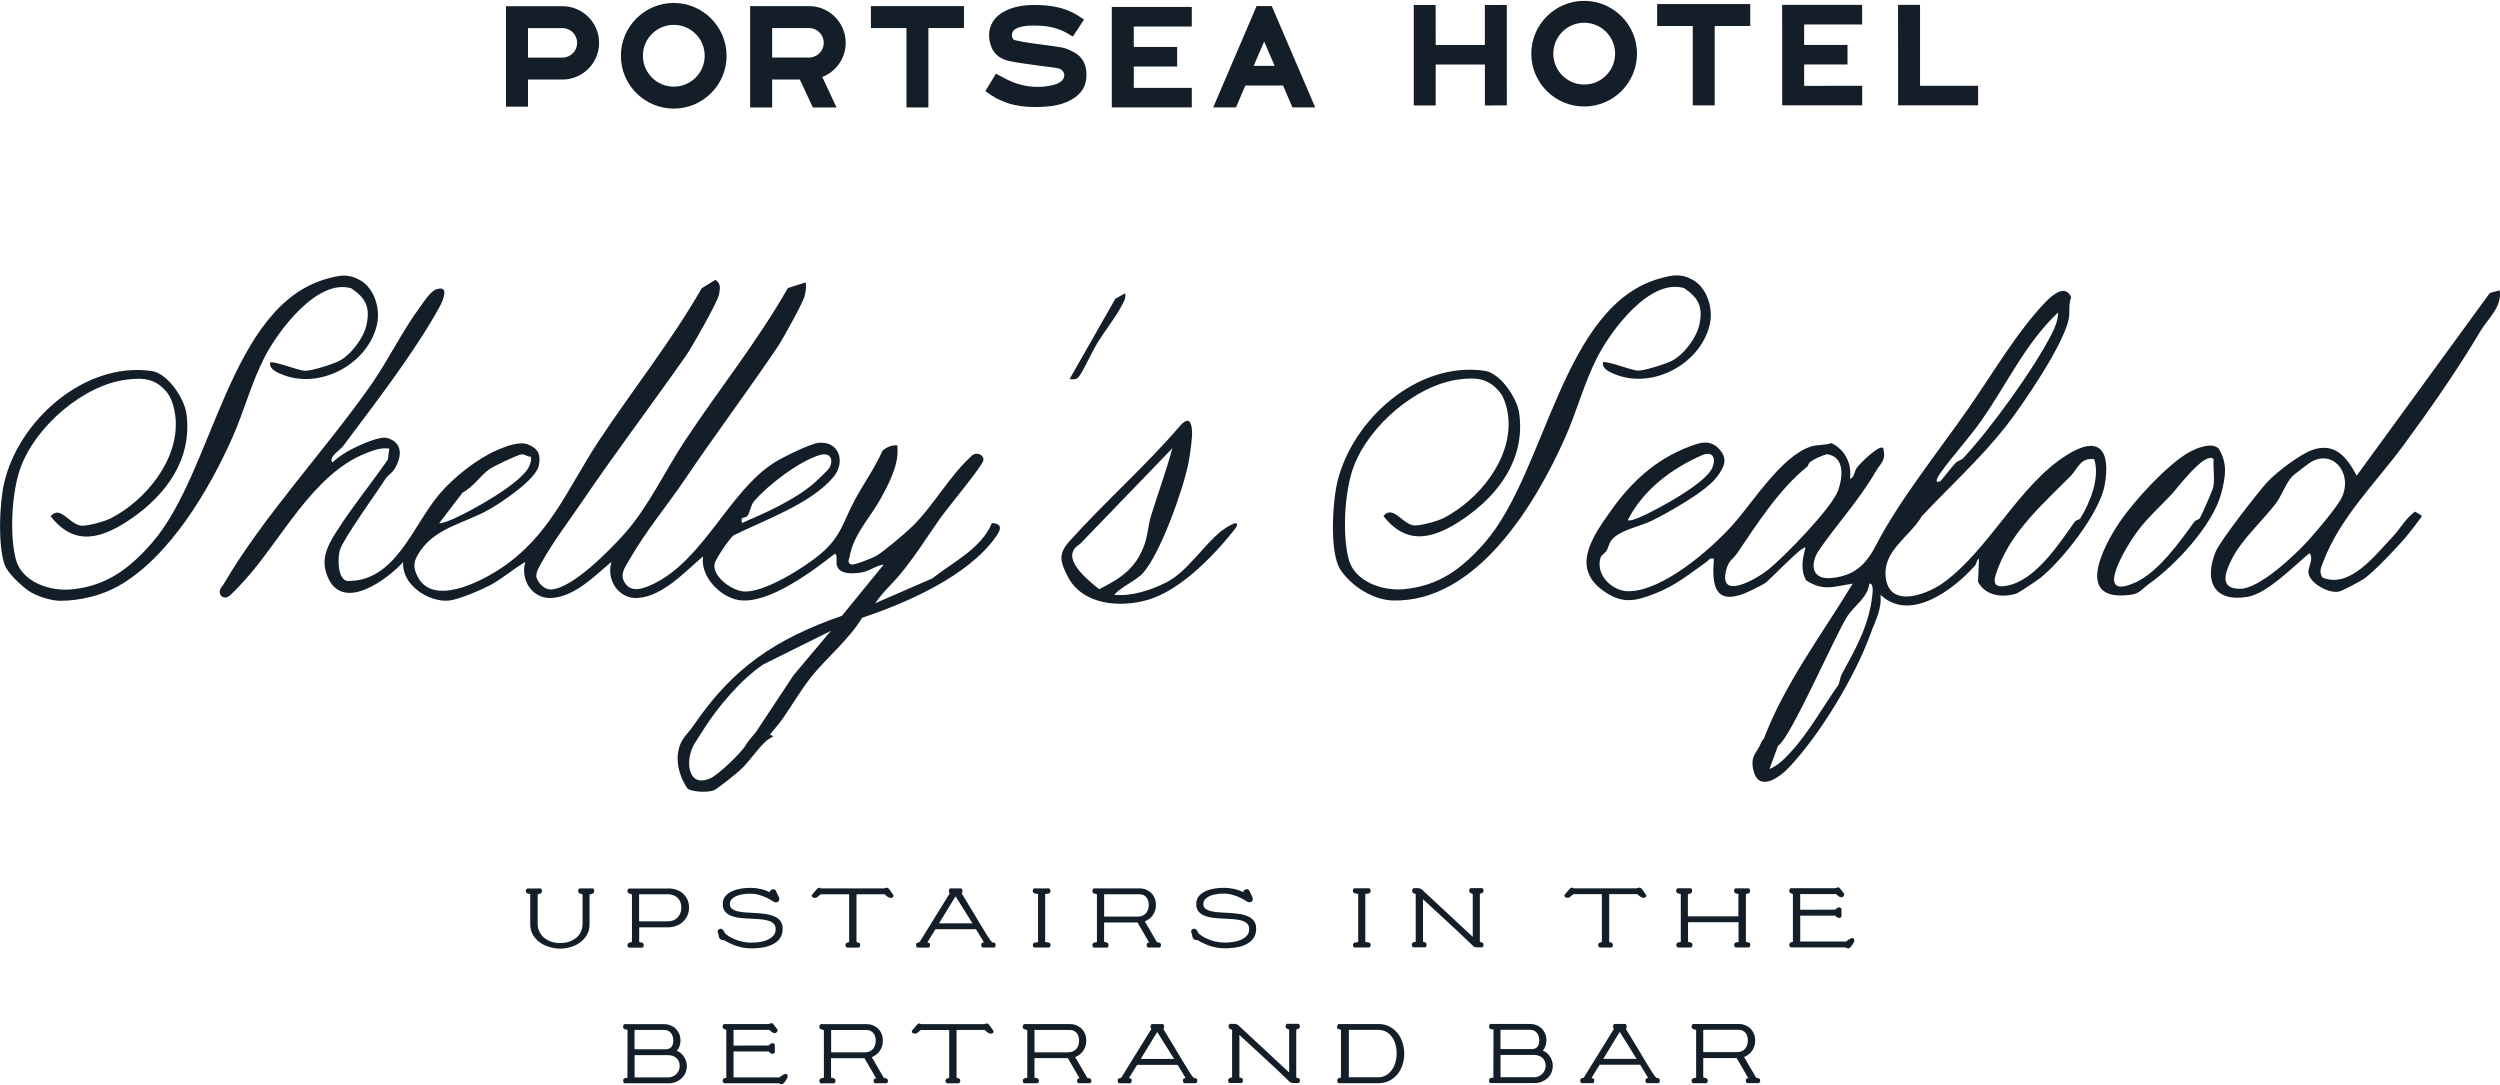 <?xml version="1.0" encoding="UTF-8"?> <svg xmlns="http://www.w3.org/2000/svg" id="Layer_1" version="1.1" viewBox="0 0 500 217"><defs><style> .st0 { fill: #131e29; } </style></defs><g><polygon class="st0" points="222.66 1.39 222.36 1.39 222.36 21.48 222.67 21.48 226.76 21.48 238.36 21.48 238.36 17.57 226.76 17.57 226.76 13.3 235.43 13.3 235.43 9.39 226.76 9.39 226.75 5.3 238.36 5.3 238.36 1.39 226.75 1.39 222.66 1.39 222.66 1.39"></polygon><path class="st0" d="M164.46,15.4l2.84,6.09h-4.73s-2.61-5.59-2.61-5.59h-5.53s0,5.59,0,5.59h-4.4s0-8.04,0-8.04v-3.91s0-4.41,0-4.41V1.22s11.77,0,11.77,0c4.05,0,7.34,3.29,7.34,7.34,0,3.11-1.94,5.77-4.68,6.84M164.75,8.56c0-1.63-1.32-2.95-2.95-2.95h-7.37s0,3.93,0,3.93v1.97s7.37,0,7.37,0c1.63,0,2.95-1.32,2.95-2.95"></path><path class="st0" d="M119.82,8.57c0,4.05-3.29,7.34-7.34,7.34h-6.88s0,5.42,0,5.42h-4.4s0-20.09,0-20.09h11.28c4.05,0,7.34,3.29,7.34,7.33M115.43,8.57c0-1.63-1.32-2.95-2.95-2.95h-6.88s0,3.93,0,3.93v1.97s6.88,0,6.88,0c1.63,0,2.95-1.32,2.95-2.95"></path><path class="st0" d="M145.32,11.15c0,5.83-4.74,10.57-10.57,10.57-5.83,0-10.57-4.74-10.57-10.56,0-5.83,4.74-10.57,10.56-10.57,5.83,0,10.57,4.74,10.57,10.56M140.94,11.15c0-3.41-2.77-6.18-6.18-6.18s-6.18,2.77-6.18,6.18c0,3.41,2.77,6.18,6.18,6.18s6.18-2.77,6.18-6.18"></path><polygon class="st0" points="174.18 1.22 174.18 5.61 181.29 5.61 181.29 21.49 185.68 21.49 185.68 5.61 192.79 5.61 192.79 1.22 174.18 1.22 174.18 1.22"></polygon><path class="st0" d="M254.92,13.18h-4.19s2.1-4.88,2.1-4.88l2.1,4.88h0ZM254.35,1.21h-3.03s-8.68,20.27-8.68,20.27h4.56s1.86-4.37,1.86-4.37h7.56s1.86,4.37,1.86,4.37h4.56s-8.69-20.27-8.69-20.27h0Z"></path><path class="st0" d="M214.7,10.4c-.73-.39-1.52-.76-2.32-.9-1.33-.23-2.69-.41-4-.58-.8-.1-1.59-.21-2.39-.32-1.07-.16-2.03-.34-2.93-.55-.55-.13-.67-.61-.67-.99,0-.8.43-1.28,1.45-1.59,1.42-.43,2.89-.39,4.41-.31,2.17.12,4.12.75,5.8,1.86.08.05.17.1.27.15l.26.14,2.23-3.42-.21-.12s-.08-.04-.12-.07c-.12-.08-.25-.16-.37-.24-.23-.15-.46-.31-.69-.45-2.35-1.43-5.07-2.05-8.8-2.01-2.45.03-4.36.48-6.01,1.43-2.55,1.47-3.42,4.08-2.33,6.97.55,1.46,1.81,2.44,3.64,2.82,1.57.33,3.19.54,4.75.75.65.09,1.3.17,1.95.27.34.05.69.09,1.04.13.69.08,1.41.16,2.08.33.55.13.95.52,1.08,1.03.13.53-.06,1.08-.51,1.47-.36.32-.87.58-1.38.72-2.77.75-5.58.59-8.34-.48-.76-.3-1.48-.68-2.24-1.09-.35-.19-.69-.37-1.05-.55l-.11-.06-2.12,3.48.1.07c1.41,1.06,2.81,1.81,4.31,2.31,1.65.55,3.45.81,5.56.81.69,0,1.42-.03,2.18-.09,2.09-.16,3.7-.6,5.08-1.39,1.89-1.08,2.86-2.54,2.98-4.45.15-2.43-.69-4.09-2.57-5.09h0Z"></path><g><polygon class="st0" points="356.74 .98 356.43 .98 356.44 21.07 356.74 21.07 360.83 21.07 372.44 21.07 372.44 17.16 360.83 17.17 360.83 12.89 369.5 12.89 369.5 8.98 360.83 8.99 360.83 4.89 372.43 4.89 372.43 .98 360.83 .98 356.74 .98 356.74 .98"></polygon><path class="st0" d="M327.4,10.73c0,5.83-4.74,10.57-10.57,10.57s-10.57-4.74-10.57-10.56S311.01.17,316.83.17s10.57,4.74,10.57,10.56M323.02,10.73c0-3.41-2.77-6.18-6.18-6.18-3.41,0-6.18,2.77-6.18,6.18,0,3.41,2.77,6.18,6.18,6.18s6.18-2.77,6.18-6.18"></path><polygon class="st0" points="331.43 .81 331.43 5.2 338.55 5.2 338.55 21.08 342.94 21.08 342.94 5.2 350.05 5.2 350.05 .81 331.43 .81 331.43 .81"></polygon><polygon class="st0" points="296.97 1 296.97 9 287.14 9 287.13 1 282.75 1 282.75 9 282.75 12.91 282.75 21.09 287.14 21.09 287.14 12.91 296.98 12.9 296.98 21.09 301.37 21.08 301.36 12.9 301.36 9 301.36 .99 296.97 1 296.97 1"></polygon><polygon class="st0" points="384.01 17.16 384.01 .98 379.61 .98 379.62 17.16 379.62 17.91 379.62 21.07 395.62 21.07 395.62 17.16 384.01 17.16 384.01 17.16"></polygon></g></g><g><path class="st0" d="M137.12,71.24c-6.65,9.51-14.02,19.24-20.62,28.97-2.5,3.68-5.9,8.2-7.99,11.96-.51.92-1.34,2.15-1.24,3.21.37,1.28,1.61,2.61,3.04,2.51,4.3-.32,11.58-7.81,14.51-11.06,4.76-5.29,8.21-12.71,12.23-18.78,6.74-10.19,14.46-19.79,20.53-30.45l3.58-1.13c.09.97,0,1.85-.25,2.79-.36,1.36-4.42,8.7-5.39,10.12-5.96,8.83-12.47,17.51-18.48,26.41-3.53,5.23-7.88,10.42-11.1,16.05-.75,1.31-1.97,2.82-1.16,4.39,1.26,2.44,3.65,1.6,5.68.66,10.25-4.78,15.27-18.56,24.4-24.38,1.57-1,7.21-3.79,8.85-3.95,4.15-.4,5.44,3.85,3.02,6.79-4.42,5.36-13.8,8.64-20.02,11.72-.82.63-3.63,4.78-3.79,5.67-.49,2.57,3.47,5.4,5.85,5.55,4.14.27,12.28-4.89,15.46-7.61,4.11-3.51,4.41-6.46,6.84-10.89,1.75-3.21,3.9-6.21,5.39-9.57.5-.57,1.45-1.03,2.2-1.13,1.06-.15.8.04.84.83.18,3.18-1.85,7.08-3.41,9.89-2.08,3.75-5.4,7.09-6.18,11.58-.09.53-.59,1.26.44,1.51.57.14,4.24-1.33,4.92-1.73,1.5-.89,5.65-4.41,7.03-5.73,4.32-4.14,7.6-10.33,12.19-14.41.89-.69,2.36-.07,2.18,1.06-.17,1.08-7.23,9.6-8.53,11.43-2.7,3.81-5.02,7.6-8.08,11.31-1.56,1.89-3.63,3.7-5,5.81l11.4-4.96c4.21-3.33,9.78-5.94,11.93-11.08,2.18.16,1.81,1.32.8,2.74-5.61,7.91-17.79,13.22-26.77,16.21-2.63,4.38-7.04,7.92-10.12,11.77-1.99,2.48-4,5.9-5.86,8.55-.71,1.01-1.7,2.07-2.47,3.07l.72.28-1.29.82c-2.09,1.85-3.43,4.25-5.52,6.11-.86.77-4.2,3.45-5.01,3.86-1.08.55-4.63.44-5.44-.39-1.88-2.85-2.81-6.99-.68-10.03.47-.68,1.25-1.46,1.99-2.54,7.87-11.56,16.39-17.26,29.66-21.91l8.34-10.22c-1.51.15-2.75,1.27-4.29,1.54-1.6.28-4.52.55-5.07-1.35-.23-.79.21-1.96-.37-2.4-4.47,3.51-13.45,10.28-19.32,9.29-3.73-.63-7.68-4.76-7.07-8.73-3.6,3.03-8.04,7.98-13.04,8.32-3.87.26-6.37-3.63-5.29-7.21-3.41,2.82-7.25,6.9-11.93,7.21-3.87.26-6.37-3.63-5.29-7.21-2.49,1.44-4.61,3.4-7.19,4.73-1.89.97-6.14,2.81-8.12,3-4.08.39-9.51-3.23-9.12-7.72-3.03,3.38-11.68,9.86-14.87,3.48-1.88-3.77-.35-6.63,1.64-9.74,3.12-4.88,6.87-9.45,10.16-14.22l.29-2.2c-1.77-.23-3.23.37-4.82,1-10.58,4.22-16.86,17.46-24.31,25.57-.68.74-2.37,2.6-3.06,3.04-.73.46-1.53,0-1.67-.56-.24-.94.41-1.36.77-1.99,7.85-13.47,20.39-26.86,29.45-39.82,3.46-4.94,6.25-10.79,9.85-15.64.8-1.08,2.02-3.06,3.2-3.45,2.84-.94,1.19,2.56.49,3.81-5.19,9.27-12.71,18.94-19.08,27.47-.76,1.02-3.04,2.27-2.2,3.34,1.16-1.07,2.55-1.99,3.96-2.7,1.56-.79,5.53-2.63,7.04-2.18,3.15.94,2.91,3.75,1.43,6.19-.5.82-1.39,1.31-1.85,2.03-1.79,2.8-8.43,11.99-9.08,14.19-.45,1.54-.51,5.61,1.37,6.17,9.73.3,13.18-11.05,18.51-17.34,2.9-3.42,7.56-7.1,11.65-8.86,1.72-.74,4.38-1.77,6.1-1.09,2.09.83,2.62,2.14,2.13,4.31-.62,2.7-7.22,7.14-9.71,8.58-5.29,3.06-11.39,3.7-14.54,9.31-.87,1.55-.76,2.64.04,4.23,2.97,5.86,12.18,1.22,16.18-1.35,10.28-6.62,13.7-16.19,20.11-25.88,6.74-10.19,14.43-19.81,20.53-30.45l2.75-1.68c1.14.79.92,1.73.71,2.92-.25,1.49-5.53,10.72-6.71,12.41ZM106.18,91.33c-.66.07-1.2-.52-1.85-.46-.78.08-5.61,2.36-6.45,2.97-1.77,1.26-3.21,3.56-5.34,4.66l-4.68,6.11c.27.22,2.32-.62,2.78-.82,3.58-1.58,13.51-7.05,15.12-10.39.33-.68.56-1.29.42-2.06ZM148.4,104.6c4.69-2.02,10.24-4.48,14.16-7.75.61-.51,3.11-2.85,3.34-3.31.89-1.75.09-3.15-1.97-2.53-4.15,1.25-10.33,5.98-13.16,9.3-.59.69-.76,2.07-1.24,2.82-.41.64-1.55-.07-1.13,1.46ZM166.17,126.17l-13.52,6.72c-4.46,2.99-9.06,8.46-11.94,13-.49.78-1.52,2.38-1.76,2.76-1.95,3.03-1.64,9.18,3.2,6.97,1.57-.72,6.29-5.21,7.1-6.76.26-.5,1.96-2.48,1.96-2.48l7.5-11.34,7.47-8.88Z"></path><path class="st0" d="M400.91,85.58c-4.79,6.1-11.07,11.83-16.49,17.59-2.54,4.34-8.19,7.07-7.21,12.72,1.01,5.83,8.42,2.92,11.64.53,9.16-6.79,14.9-19.34,24.48-25.4,6.42-4.06,8.85-1.11,7.62,5.93-.97,5.61-8.43,15.06-12.92,18.67-.54.43-4.3,2.94-4.7,3.07-2.84.93-6.27.47-7.72-2.33l.19-4.62c-.48.17-.41.93-.82,1.4-4.27,4.79-13,11.43-18.89,5.8.32,2.94-1.06,5.26-1.95,7.74-3.06,8.51-10.1,20.23-16.37,26.84-1.98,2.09-6.1,4.97-7.11.45-.65-2.92.81-3.41,1.56-5.43.15-.4.55-.82.55-.82,4.28-11.16,11.61-20.82,17.77-30.99-3.7.55-5.89,1.61-9.32-.67-1.18-2.12-.71-4.33-.12-6.52-.51-.61-7.29,6.62-8.12,7.12-.74.45-3.26,1.7-4.08,2.02-6.1,2.37-6.51-1.83-6.13-6.93-.88-.24-.92.23-1.38.56-3.47,2.45-6.17,4.74-10.28,6.36s-6.67,2.2-10.53-.57c-6.42-4.63-1.99-10.87,1.41-15.7,4.09-5.82,8.99-10.46,15.79-13.05,2.25-.86,4.24-1.54,6.12.53,1.78,1.96.88,3.67-.56,5.56-2.22,2.91-9.5,6.96-12.94,8.69-2.31,1.16-6.68,1.9-8.19,4.02-.44.62-.51,1.32-.85,1.92-.31.55-1.07.88-1.26,1.5-1.04,3.37,2.33,6.71,5.63,6.68,6.9-.08,16.49-8.41,20.93-13.41,3.98-4.47,9.66-13.63,15.51-15.53,1.25-.41,2.8-.22,4.12-.69,2.69,1.3,4.12,4.08,3.7,7.08.89-.06.82-1.42,1.4-2.19.54-.72,4.48-4.72,5.26-3.89.62,2.56-.49,2.94-1.36,4.45-3.45,5.96-7.67,10.46-11.41,15.84-1.96,2.81-1.65,6.12,2.47,5.69,4.59-.48,6.88-2.71,8.9-6.64,4.43-8.63,12.44-18.71,18.32-27.11,4.74-6.77,9.88-15.61,15.61-21.52,1.42-1.47,3.9-3.48,5.06-.89-.6,1.4-.21,2.91-.49,4.34-1.04,5.23-9.28,17.3-12.82,21.81ZM392.6,91.67c5.42-5.76,14.34-18.08,17.85-25.1.61-1.22,1.18-2.69,1.18-4.08-6.52,6.1-10.23,14.32-15.3,21.54-2.55,3.63-5.68,6.99-8.26,10.58-.52.73-1.36,2.24-.03,1.63.22-.1,2.36-2.92,3.05-3.62.47-.47,1.2-.62,1.52-.96ZM325.56,104.01c.75.62,6.45-2.57,7.6-3.21,2.47-1.38,8.32-4.84,9.33-7.31.74-1.82.09-3.29-1.96-2.51-6.21,2.72-11.84,6.93-14.97,13.03ZM361.48,93.3c-5.62,4.52-9.99,11.36-14.02,17.31-.9,1.33-1.68,1.36-2.21,3.36-1.65,6.28,6.05,1.84,8.35,0,3.21-2.57,12.78-12.38,14.03-15.9.96-2.68,1.35-6.78-2.27-7.23-1.16.35-2.33.85-3.32,1.55-.38.27-.38.76-.56.91ZM418.84,91.83c-2.79-.37-3.3,1.94-4.68,3.34-5.33,5.38-11.66,10.91-14.46,18.24-.78,2.04-1.77,4.33,1.54,3.76,5.85-1,10.59-8.44,13.71-12.82.3-.42.89-.32,1.14-.72,1.98-3.2,3.94-8.17,2.75-11.8ZM367.61,137.07c.34-.48.37-1.53.78-2.29,2.78-5.14,5.36-9.58,6.05-15.55.06-.54.38-2.62-.56-2.5-.35,2.78-3.01,4.42-4.36,6.44-2.32,3.48-11.48,24.64-13.91,25.97l-1.71,4.66c1.78-.71,3.17-2.2,4.44-3.6,3.57-3.93,6.38-9.06,9.28-13.14Z"></path><path class="st0" d="M53.98,72.52c.55-.47,5.62,1.57,6.99,1.64,1.27.06,5.58-1.32,6.85-1.97,2.39-1.23,4.93-4.6,5.49-7.25.75-3.51-.17-5.33-3.04-7.27-6.77-2.03-14.57,8.43-17.27,13.6-2.68,5.15-4.18,10.97-6.5,16.2-4.65,10.49-12.66,24.04-22.88,29.77-3.42,1.91-7.66,2.9-11.56,2.92-1.83,0-4.87-.95-6.36-2.01-1.48-1.05-4.19-3.54-4.77-5.2-1.37-3.88-1.04-12.15-.13-16.22,2.81-12.55,16.09-24.48,29.57-22.52,3.19.46,6.53,5.52,6.93,8.59,1.18,8.99-4.01,16.11-11.1,20.97-5.67,3.88-11.24,5.7-16.07-.52,1.87-2.25,3.65,1.43,5.95,1.86,1.19.22,4.93-.85,6.11-1.46,6.9-3.58,13.52-11.58,12.94-19.78-.12-1.7-.68-4.14-1.76-5.43-2.24-2.7-4.55-2.93-7.93-2.53-8.75,1.03-18.27,9.36-21.29,17.52-1.8,4.85-2.28,13.47-.98,18.44,1.19,4.54,6.8,6.42,11.1,6.01,7.04-.67,11.65-4.17,16.16-9.35,12.39-14.25,15.28-47.59,35.23-52.86,2.4-.63,3.96-.96,6.33.35,2.9,1.6,4.11,5.76,3.43,8.81-1.72,7.81-11.09,13.01-18.63,10.21-1.04-.39-2.96-1.08-2.77-2.49Z"></path><path class="st0" d="M320.55,72.48c.55-.47,5.62,1.57,6.99,1.64,1.27.06,5.58-1.32,6.85-1.97,2.39-1.23,4.93-4.6,5.49-7.25.75-3.51-.17-5.33-3.04-7.27-6.84-2.05-14.55,8.39-17.27,13.6-2.68,5.15-4.18,10.97-6.5,16.2-5.93,13.38-17.71,33.04-34.45,32.67-4.01-.09-8.34-2.87-10.52-6.14-2.25-3.39-1.59-13.68-.6-17.7,3.05-12.39,16-24.05,29.43-22.1,3.19.46,6.53,5.52,6.93,8.59,1.18,8.99-4.01,16.11-11.1,20.97-5.67,3.88-11.24,5.7-16.07-.52,1.87-2.25,3.65,1.43,5.95,1.86,1.19.22,4.93-.85,6.11-1.46,6.9-3.58,13.52-11.58,12.94-19.78-.12-1.7-.68-4.14-1.76-5.43-2.24-2.7-4.55-2.93-7.93-2.53-8.75,1.03-18.27,9.36-21.29,17.52-1.8,4.85-2.28,13.47-.98,18.44,1.19,4.54,6.8,6.42,11.1,6.01,7.04-.67,11.65-4.17,16.16-9.35,12.35-14.2,15.39-47.62,35.23-52.86,2.4-.63,3.96-.96,6.33.35,2.9,1.6,4.11,5.76,3.43,8.81-1.72,7.81-11.09,13.01-18.63,10.21-1.04-.39-2.96-1.08-2.77-2.49Z"></path><path class="st0" d="M499.93,58.06c.55,3.28-2.31,5.6-3.8,8.1-4.68,7.87-9.95,15.43-15.39,22.84-5.51,7.5-12.67,14.4-16.06,23.28-.46,1.19-.93,2.03-.19,3.23,5.5,2.3,10.55-4.5,14.08-8.2,1.44-1.51,2.59-3.68,4.43-4.99l1.38.83c0,.3-3.05,4.1-3.59,4.72-1.74,1.99-5.79,6.25-7.78,7.74-.79.59-4.3,2.44-5.12,2.68-1.9.54-5.83-1.5-6.19-3.63-.2-1.16,1.15-2.9.2-4.03-3.11,2.54-8.4,8.05-12.34,8.73-6.85,1.18-8.83-3.27-6.38-9.12.86-2.06,8.43-11.82,10.28-13.83,1.78-1.93,6.48-5.5,8.87-6.37,4.64-1.7,7.04,1.4,9.01,5.09l26.63-36.54,1.97-.53ZM458.44,95.29c-1.13,1.12-2.21,4.01-3.23,5.35-2.57,3.37-6.92,7.32-8.82,11.13-1.32,2.65-2.67,5.98,1.62,5.99,3.87.01,10.99-6.75,13.61-9.63,1.61-1.78,5.91-6.81,6.78-8.73,2.26-5-2.24-10.15-6.95-6.48-.69.54-2.61,1.96-3.01,2.36Z"></path><path class="st0" d="M222.82,118.97c3.51.33,7.39-.94,10.51-2.53,4.06-2.07,7.21-7.19,10.87-10.19.45-.37,4-2.83,3.05-.83-.13.27-2.06,2.58-2.48,3.06-3.84,4.4-9.48,9.8-15.15,11.47-5.64,1.66-13.21,1.04-16.1-4.7-1.48-2.95-1.94-4.45.41-7.05,7.11-7.9,15.02-14.84,21.98-22.92,1.42-1.65,2.29-1.57,2.49.77.13,1.49-.41,4.93-.71,6.53-1.01,5.24-5.58,18.04-9.04,21.97-1.42,1.61-4.43,2.76-5.82,4.44ZM215.97,108.82c-4.24,2.58,1.43,7.03,3.85,9.02,4.43-2.21,7.45-4.23,9.12-9.08.63-1.82.71-3.77,1.22-5.43,1.4-4.57,3.06-9.07,4.31-13.68l-18.5,19.18Z"></path><path class="st0" d="M443.73,89.73c1.85,2.95,1.36,5.7.54,8.87-1.69,6.46-9.23,14.48-14.49,18.19-1.2.84-1.79,1.89-3.43,2.13-11.51,1.71-5.97-9.27-2.39-14.55,2.82-4.16,9.5-11.46,13.82-13.9,1.48-.84,4.58-2.12,5.96-.74ZM442.73,91.82c-1.68-1.69-7.35,5.91-8.31,6.94-2.26,2.42-4.87,4.72-6.92,7.48-2.12,2.85-9.21,14.31-.31,10.2,4.49-2.07,8.82-8.12,11.66-12.08.28-.4.85-.35,1.12-.75.34-.5,2.54-5.54,2.66-6.1.38-1.77-.05-3.88.1-5.7Z"></path><path class="st0" d="M225.03,58.66c.19.99-.23,1.59-.65,2.4-1.16,2.28-3.37,5.05-4.81,7.38-1.23,2.01-2.27,4.49-3.5,6.47-.63,1.01-1,1.02-2.15.9l9.15-16.06,1.95-1.09Z"></path></g><g><path class="st0" d="M118.82,178.22c0,.09,0,.16-.02.23-.02.07-.06.12-.12.17-.06.05-.16.09-.28.14-.12.04-.28.09-.49.15v5.94c0,.8-.17,1.51-.52,2.11s-.8,1.11-1.36,1.52c-.56.41-1.19.72-1.9.93s-1.42.31-2.13.31-1.43-.11-2.13-.32c-.71-.21-1.35-.52-1.91-.93s-1.03-.91-1.38-1.52c-.35-.61-.53-1.31-.53-2.1v-.6c0-.33,0-.71,0-1.16v-3.85c0-.28,0-.42-.02-.43-.1-.02-.2-.04-.3-.06s-.2-.04-.28-.08c-.08-.04-.15-.09-.2-.17-.05-.08-.08-.18-.08-.31,0-.1.02-.19.07-.28.04-.09.11-.17.21-.22h2.67c.1.05.17.13.21.22.04.09.07.19.07.28,0,.13-.03.23-.08.31-.05.08-.12.14-.21.18-.09.04-.18.08-.28.11-.1.03-.2.06-.3.09v5.81c0,.64.12,1.2.37,1.69.24.49.57.9.99,1.23.41.33.89.58,1.43.75.54.17,1.11.25,1.71.25s1.17-.08,1.71-.25,1.02-.42,1.43-.74.74-.73.98-1.22c.24-.49.36-1.06.36-1.71v-5.8c-.1-.04-.2-.08-.3-.11s-.2-.06-.29-.1c-.09-.04-.17-.1-.22-.17-.05-.08-.08-.18-.08-.33,0-.11.02-.21.07-.3.04-.09.11-.16.21-.2h2.59c.13,0,.23.06.28.17.06.11.09.24.09.37Z"></path><path class="st0" d="M133.64,177.68c.56,0,1.1.09,1.61.26s.95.43,1.33.76c.37.33.67.73.9,1.21.22.47.33,1.01.33,1.6s-.11,1.12-.33,1.6c-.22.48-.52.9-.9,1.25-.38.35-.82.62-1.33.81-.5.19-1.04.29-1.6.29h-5.81v2.95c.1.03.2.05.31.06.11.01.21.04.3.07.09.04.17.1.22.17.05.08.08.18.08.33,0,.11-.02.21-.07.29-.05.09-.12.15-.22.2h-2.67c-.1-.04-.17-.11-.22-.19-.05-.09-.07-.18-.07-.29,0-.13.03-.23.09-.31.06-.08.13-.14.22-.18.09-.04.18-.08.28-.1s.2-.04.3-.05v-9.57c-.1-.02-.2-.04-.3-.06-.1-.02-.2-.05-.28-.09-.09-.04-.16-.1-.22-.17-.06-.07-.09-.18-.09-.32,0-.11.02-.21.07-.3.05-.09.12-.16.22-.2h7.86ZM136.27,181.51c0-.39-.06-.75-.19-1.08-.13-.33-.3-.6-.54-.84-.23-.23-.51-.42-.84-.54-.33-.13-.68-.2-1.07-.2h-5.81s0,5.41,0,5.41h5.81c.4,0,.76-.07,1.09-.21.33-.14.6-.34.83-.59.23-.25.4-.54.53-.87.12-.33.19-.69.19-1.08Z"></path><path class="st0" d="M156.53,185.72c0,.55-.09,1.04-.28,1.45-.18.41-.43.76-.75,1.05s-.68.53-1.09.72-.85.34-1.3.44c-.46.1-.92.18-1.4.22-.48.04-.93.07-1.37.07-.53,0-1.03-.04-1.51-.11-.47-.07-.93-.18-1.38-.32-.45-.14-.89-.31-1.32-.51s-.87-.43-1.32-.69c-.29,0-.51-.04-.64-.13s-.24-.2-.3-.33c-.07-.14-.11-.28-.13-.45-.02-.16-.06-.32-.11-.47-.08-.13-.11-.26-.11-.39,0-.14.07-.27.2-.37s.26-.16.39-.16c.12,0,.23.04.33.11s.18.16.26.26c.08.1.14.21.2.33.06.12.12.22.17.31.35.29.73.55,1.16.77.43.22.87.41,1.33.56.46.15.92.27,1.4.34.48.08.94.11,1.38.11s.91-.04,1.47-.11c.55-.07,1.07-.2,1.56-.4.49-.2.9-.47,1.25-.82.34-.35.51-.81.51-1.38,0-.5-.15-.88-.46-1.15-.3-.27-.7-.46-1.2-.59-.49-.13-1.06-.21-1.69-.25-.63-.04-1.28-.07-1.94-.11-.66-.03-1.31-.08-1.94-.15-.63-.07-1.19-.21-1.69-.41s-.89-.49-1.2-.85c-.3-.37-.46-.87-.46-1.5,0-.66.19-1.2.57-1.63.38-.42.85-.75,1.41-.99.56-.24,1.16-.4,1.79-.49.63-.09,1.21-.13,1.72-.13.68,0,1.35.07,2.01.21.66.14,1.29.36,1.91.65.01-.18.08-.33.22-.43.14-.1.3-.15.48-.15.13,0,.23.02.31.07.08.05.14.11.19.2.05.08.09.18.13.28s.08.22.14.33c.04.09.12.23.22.42.1.19.17.35.19.5.01.1,0,.2,0,.29s-.05.19-.11.27c-.05.08-.13.15-.24.2-.1.05-.24.07-.4.07-.11,0-.3-.09-.59-.28s-.64-.38-1.07-.6c-.43-.22-.94-.41-1.51-.59-.57-.18-1.2-.27-1.88-.27-.33,0-.72.02-1.19.07-.47.05-.91.15-1.33.3-.42.15-.79.37-1.09.64-.3.28-.46.64-.46,1.08,0,.41.15.73.46.95s.7.39,1.2.5,1.06.19,1.69.22c.63.03,1.27.07,1.93.11.66.04,1.3.11,1.93.2.63.09,1.19.25,1.69.46.49.22.89.52,1.2.9.3.39.46.9.46,1.54Z"></path><path class="st0" d="M178.62,178.91c.1.15.11.3.03.45-.08.15-.25.22-.52.22-.11,0-.22-.02-.33-.07-.11-.05-.23-.11-.33-.19s-.21-.16-.3-.24c-.09-.09-.17-.16-.24-.23h-5.63s0,9.56,0,9.56c.17.04.34.1.5.16.16.06.24.22.24.46,0,.24-.1.4-.31.49h-2.33c-.09-.03-.16-.1-.22-.2-.06-.1-.09-.19-.09-.28,0-.12.02-.22.07-.29s.1-.13.18-.17c.08-.04.15-.07.24-.1.08-.03.17-.05.25-.07v-9.56s-5.67,0-5.67,0c-.23.16-.4.29-.5.39-.11.1-.19.17-.25.22-.06.05-.12.08-.17.09-.05.01-.14.02-.26.02-.15,0-.27-.02-.37-.07-.09-.05-.16-.11-.2-.18-.04-.07-.06-.14-.06-.21s.03-.13.07-.17c.08-.08.17-.19.29-.34.12-.15.24-.3.37-.46.13-.15.26-.29.38-.41s.24-.18.33-.18c.15,0,.29.04.41.13h12.5c.12,0,.23-.02.33-.07.1-.04.21-.07.33-.07s.24.06.36.17c.12.11.23.25.34.4.11.15.21.3.3.46.09.15.18.27.25.34Z"></path><path class="st0" d="M199.14,188.97c0,.1-.02.2-.06.31-.04.11-.11.18-.2.23h-2.33c-.1,0-.17-.07-.23-.2-.05-.14-.08-.24-.08-.32,0-.12.03-.22.08-.29.05-.08.12-.13.2-.16.08-.04.17-.06.28-.06h.02-.02l-1.61-2.64h-8.09c-.27.45-.55.88-.82,1.31-.28.43-.55.87-.81,1.33.16.04.3.09.4.13.1.04.15.17.15.39,0,.08-.03.18-.08.32s-.13.2-.23.2h-2.25c-.1-.04-.16-.12-.2-.22-.03-.1-.05-.2-.05-.3,0-.11.01-.19.03-.25.02-.06.06-.11.11-.14.05-.03.13-.06.22-.09s.21-.06.35-.11l6.04-9.77c-.09-.04-.14-.11-.16-.19s-.03-.17-.03-.25c0-.1.02-.2.06-.3.04-.1.11-.18.21-.22h2.21c.09.05.15.13.19.24.04.1.06.2.06.29,0,.08-.01.15-.03.23-.02.08-.07.15-.15.21,1,1.63,1.84,3.01,2.52,4.16.68,1.15,1.26,2.1,1.72,2.87.46.76.83,1.36,1.12,1.8s.52.75.72.96h-.02c.1.03.19.05.28.06.09.01.17.03.24.06.06.03.12.07.16.14.04.07.07.16.07.29ZM191.11,179.27c-.55.9-1.1,1.8-1.65,2.69-.55.9-1.1,1.8-1.65,2.7h6.68s-3.37-5.39-3.37-5.39Z"></path><path class="st0" d="M209.04,188.4c.12.02.24.04.37.05.13,0,.25.03.35.06.1.03.19.09.25.16.07.08.1.18.1.31,0,.1-.02.2-.07.3-.05.1-.12.18-.22.22h-3c-.1-.04-.16-.12-.2-.22s-.05-.2-.05-.3c0-.13.03-.23.1-.3.06-.07.15-.12.25-.15.1-.03.22-.05.34-.06.12-.01.24-.03.35-.05v-9.62c-.35-.03-.61-.09-.79-.17-.18-.08-.27-.23-.27-.45,0-.1.02-.2.06-.29.04-.1.11-.17.2-.21h3c.1.04.17.11.22.2.05.09.07.19.07.3,0,.16-.03.28-.1.36-.06.08-.15.13-.25.16-.1.03-.22.05-.35.06-.13,0-.26.02-.37.04v9.61Z"></path><path class="st0" d="M232.21,188.98c0,.11-.02.21-.06.3-.04.09-.11.17-.22.22h-2.33c-.1-.04-.17-.11-.21-.21-.04-.1-.07-.2-.07-.29,0-.09.03-.19.08-.3.05-.11.2-.17.44-.17l-2.34-4.04h-6.68v3.89c.11.02.21.04.32.06s.2.05.28.09.16.1.21.18c.05.08.08.18.08.33,0,.1-.02.19-.07.28-.05.09-.12.15-.22.2h-2.67c-.09,0-.15-.07-.2-.2-.05-.14-.07-.24-.07-.3,0-.13.03-.23.09-.31.06-.08.14-.13.23-.17.09-.04.19-.07.29-.08s.2-.04.3-.06v-9.51c-.1-.04-.2-.08-.31-.11s-.21-.06-.3-.1c-.09-.04-.17-.09-.22-.15-.05-.06-.08-.17-.08-.31,0-.1.02-.2.07-.3.04-.1.11-.18.21-.24h9.15c.48,0,.92.08,1.32.25.4.17.75.4,1.04.69.29.29.52.64.68,1.05.16.41.24.85.24,1.33,0,.75-.2,1.41-.59,1.99-.39.58-.93,1-1.63,1.29l2.41,4.15c.1.02.2.04.29.06.1.02.18.04.26.07.08.03.14.08.19.15.05.07.07.16.07.29ZM220.83,183.32h6.69c.72,0,1.27-.22,1.65-.65s.58-.99.58-1.68c0-.28-.04-.55-.11-.81-.08-.26-.19-.49-.34-.68-.15-.2-.34-.35-.58-.47-.23-.12-.5-.18-.81-.18h-7.08s0,4.48,0,4.48Z"></path><path class="st0" d="M251.23,185.71c0,.55-.09,1.04-.28,1.45-.18.41-.43.76-.75,1.05s-.68.53-1.09.72-.85.34-1.3.44c-.46.1-.92.18-1.4.22-.48.04-.93.07-1.37.07-.53,0-1.03-.04-1.51-.11-.47-.07-.93-.18-1.38-.32-.45-.14-.89-.31-1.32-.51s-.87-.43-1.32-.69c-.29,0-.51-.04-.64-.13-.14-.09-.24-.2-.3-.33-.07-.14-.11-.28-.13-.45-.02-.16-.06-.32-.11-.47-.08-.13-.11-.26-.11-.39,0-.14.07-.27.2-.37s.26-.16.39-.16c.12,0,.23.04.33.11.1.07.18.16.26.26.08.1.14.21.2.33.06.12.12.22.17.31.35.29.73.55,1.16.77.43.22.87.41,1.33.56.46.15.92.27,1.4.34.48.08.94.11,1.38.11s.91-.04,1.47-.11c.55-.07,1.07-.2,1.56-.4s.9-.47,1.25-.82c.34-.35.51-.81.51-1.38,0-.5-.15-.88-.46-1.15-.3-.27-.7-.46-1.2-.59-.49-.13-1.06-.21-1.69-.25-.63-.04-1.28-.07-1.94-.11-.66-.03-1.31-.08-1.94-.15s-1.19-.21-1.69-.41-.89-.49-1.2-.85c-.3-.37-.46-.87-.46-1.5,0-.66.19-1.21.57-1.63.38-.42.85-.75,1.41-.99.56-.24,1.16-.4,1.79-.49.63-.09,1.21-.13,1.72-.13.68,0,1.35.07,2.01.21.66.14,1.29.36,1.91.65.01-.18.08-.33.22-.43.14-.1.3-.15.48-.15.13,0,.23.02.31.07.08.05.14.11.19.2.05.08.09.18.13.28s.08.22.14.33c.04.09.12.23.22.42.1.19.17.36.19.5.01.1,0,.2,0,.29-.02.1-.05.19-.11.27-.05.08-.13.15-.24.19-.1.05-.24.07-.4.07-.11,0-.3-.09-.59-.28s-.64-.38-1.07-.6-.94-.42-1.51-.59c-.57-.18-1.2-.27-1.88-.27-.33,0-.72.02-1.19.07-.47.05-.91.15-1.33.3s-.79.37-1.09.64c-.3.28-.46.64-.46,1.08,0,.41.15.73.46.95s.7.39,1.2.5c.49.11,1.06.19,1.69.22.63.03,1.27.07,1.93.11.66.04,1.3.11,1.93.2.63.09,1.19.25,1.69.46.49.22.89.52,1.2.9.3.38.46.9.46,1.54Z"></path><path class="st0" d="M273.06,188.39c.12.02.24.04.38.05.13.01.24.03.35.06.1.03.19.09.25.16s.1.18.1.31c0,.1-.02.2-.07.3s-.12.18-.22.22h-3c-.1-.04-.16-.12-.2-.22s-.05-.2-.05-.3c0-.13.03-.23.1-.3.06-.07.15-.12.25-.15s.22-.05.34-.07c.12-.01.24-.03.35-.05v-9.62c-.35-.03-.61-.09-.79-.17s-.27-.23-.27-.45c0-.1.02-.19.06-.29.04-.1.11-.17.2-.21h3c.1.04.17.11.22.2s.07.19.07.3c0,.16-.03.28-.1.36-.06.08-.15.13-.25.16s-.22.05-.35.06-.26.02-.37.04v9.61Z"></path><path class="st0" d="M295.97,178.8s0,.15,0,.43c0,.28,0,.64,0,1.08v1.52c0,.57,0,1.15,0,1.75v3.27c0,.45,0,.81,0,1.08s0,.42,0,.43c.09.04.18.07.27.09.09.02.17.04.24.07.07.03.13.08.17.15.04.07.06.17.06.3,0,.11-.02.21-.07.3-.05.09-.12.16-.22.2h-.91c-.23,0-.41-.02-.54-.06-.13-.04-.27-.14-.42-.29-1.64-1.58-3.29-3.14-4.95-4.66-1.66-1.52-3.33-3.06-5-4.61v8.5c.1.03.19.06.28.07s.16.04.22.07c.06.03.11.08.15.15.04.07.06.17.06.3,0,.1-.02.2-.05.3s-.1.18-.2.22h-2.36c-.08,0-.14-.02-.18-.06-.04-.03-.08-.08-.11-.15-.03-.07-.05-.17-.05-.3,0-.12.02-.21.07-.28.05-.07.11-.13.19-.17.08-.04.16-.08.25-.1s.18-.04.27-.05v-9.54c-.33-.09-.53-.19-.6-.31-.08-.12-.11-.23-.11-.33s.02-.2.07-.3c.04-.1.11-.18.21-.24h.93c.14,0,.28.03.41.09s.26.13.37.22l10.13,9.43v-8.58c-.32-.11-.51-.21-.6-.32s-.12-.2-.12-.3.02-.2.06-.3c.04-.1.11-.18.21-.24h2.35c.1.04.16.11.2.21s.06.2.06.29c0,.12-.02.21-.07.28-.04.07-.1.13-.17.17-.07.04-.15.08-.24.1-.09.02-.17.05-.26.08Z"></path><path class="st0" d="M329.17,178.89c.1.15.11.3.03.45-.08.15-.25.22-.52.22-.11,0-.22-.02-.33-.07-.11-.05-.23-.11-.34-.19-.11-.08-.21-.16-.3-.24-.09-.09-.17-.16-.24-.23h-5.63s0,9.56,0,9.56c.17.04.34.1.5.16.16.06.24.22.24.46s-.1.4-.31.49h-2.33c-.09-.03-.16-.1-.22-.2-.06-.1-.09-.19-.09-.28,0-.12.02-.22.07-.29s.1-.13.18-.17c.08-.04.15-.07.24-.1.08-.03.17-.05.25-.07v-9.56h-5.67c-.23.16-.4.29-.5.39-.11.1-.19.17-.25.22-.06.05-.12.08-.17.09-.05.01-.14.02-.26.02-.15,0-.28-.02-.37-.07-.09-.05-.16-.11-.2-.18-.05-.07-.06-.14-.06-.21,0-.07.03-.13.07-.17.08-.08.17-.19.29-.34.12-.15.24-.3.37-.46.13-.15.26-.29.38-.41s.24-.18.33-.18c.15,0,.29.04.41.13h12.5c.12,0,.23-.02.34-.07.1-.04.21-.07.33-.07s.24.06.36.17c.12.11.23.25.34.4.11.15.21.3.3.46.09.15.18.27.25.34Z"></path><path class="st0" d="M349.18,178.77v9.61c.11.03.21.05.32.06.1.01.2.03.28.06s.15.08.2.15c.05.08.08.2.08.36,0,.1-.02.19-.07.28s-.12.15-.2.2h-2.67c-.1-.04-.17-.11-.21-.2s-.07-.19-.07-.28c0-.15.03-.27.08-.34.05-.08.12-.13.21-.16.09-.03.18-.05.29-.07s.21-.03.32-.06c-.01-.03-.02-.24-.03-.61,0-.37,0-.8,0-1.26s0-.9,0-1.31c0-.41,0-.66,0-.76h-10.1v3.94c.11.02.21.04.32.06s.2.04.28.08.15.09.2.16c.05.07.08.18.08.32,0,.07-.02.17-.06.3-.05.14-.11.2-.2.2h-2.67c-.1-.04-.17-.11-.22-.2-.05-.09-.08-.18-.08-.29,0-.14.03-.25.08-.32s.12-.12.21-.16c.09-.04.18-.07.29-.08.11-.02.22-.04.32-.07v-8.15c0-.42,0-.76,0-1.02,0-.26,0-.4,0-.41-.1-.02-.2-.04-.32-.06-.11-.02-.21-.05-.3-.09-.09-.04-.16-.1-.22-.17s-.09-.18-.09-.32c0-.11.02-.21.07-.3.05-.09.12-.16.22-.2h2.67c.1.04.16.12.2.22.03.1.05.2.05.28,0,.14-.02.25-.07.32-.05.07-.11.13-.19.17-.08.04-.17.08-.28.11-.11.03-.22.06-.32.11v4.4h10.1v-4.14c0-.21,0-.31.02-.33-.1-.03-.2-.06-.31-.07-.11-.02-.21-.04-.29-.08-.09-.04-.16-.09-.21-.16-.05-.07-.08-.18-.08-.32,0-.1.02-.19.06-.29s.11-.17.21-.21h2.67c.1.04.17.11.21.21.04.1.06.2.06.29,0,.13-.02.23-.07.31s-.11.14-.2.18-.18.07-.29.09c-.11.02-.22.03-.32.04Z"></path><path class="st0" d="M360.04,188.31h9.17c.13-.12.31-.25.55-.4.24-.15.44-.25.62-.3.1-.02.18,0,.26.04.08.05.14.12.18.22s.05.21.03.35-.08.27-.18.4c-.05.07-.1.16-.17.27s-.15.23-.23.34c-.08.11-.17.21-.27.3-.1.09-.2.13-.29.13-.15,0-.29-.03-.41-.09-.12-.06-.29-.09-.5-.09h-10.55c-.12,0-.21-.05-.29-.16s-.11-.22-.11-.34c0-.14.03-.25.1-.33.06-.08.14-.14.23-.18.09-.04.17-.06.24-.07.08-.01.13-.02.16-.02v-9.57c-.09-.04-.17-.08-.26-.11-.09-.03-.17-.06-.24-.1-.07-.04-.13-.09-.17-.15-.04-.06-.06-.15-.06-.27,0-.1.02-.2.06-.31s.11-.18.21-.23h8.84c.13,0,.25-.03.35-.09.1-.06.22-.09.35-.09.09,0,.18.05.28.15.1.1.2.21.29.34.1.13.19.27.29.41s.18.25.27.33c.05.08.07.16.06.24-.02.09-.05.17-.11.25-.05.08-.12.15-.21.2-.09.05-.17.08-.24.08-.22,0-.42-.08-.6-.23-.18-.15-.35-.29-.49-.42h-7.16v3.14l7.02-.02c.09-.09.17-.16.26-.23.08-.05.15-.11.24-.16s.17-.08.25-.08.19.03.31.1c.12.07.18.17.18.33v1.33c0,.15-.06.25-.2.3-.13.05-.24.07-.32.07s-.17-.02-.24-.07c-.08-.05-.15-.1-.23-.15-.09-.06-.17-.15-.24-.24h-7.02s0,5.18,0,5.18Z"></path><path class="st0" d="M135.36,210.15c.29.11.56.27.81.48.25.21.46.45.64.72.18.27.32.57.41.88s.15.62.15.93c0,.53-.1,1.01-.29,1.44-.2.43-.46.8-.8,1.1s-.73.54-1.18.71-.93.25-1.44.25h-8.78c-.1-.04-.16-.11-.2-.21-.03-.1-.05-.2-.05-.29,0-.15.02-.27.07-.34.05-.08.11-.13.2-.16.08-.03.17-.05.28-.06s.2-.02.3-.04l.03-9.61c-.1-.02-.2-.04-.31-.05-.11-.01-.21-.03-.29-.07-.09-.04-.16-.09-.21-.17-.05-.08-.08-.18-.08-.33,0-.1.02-.19.06-.28s.11-.17.2-.22h7.88c.48,0,.92.08,1.33.24s.76.39,1.06.68c.3.29.53.64.7,1.05.17.41.25.85.25,1.33,0,.34-.06.7-.19,1.09s-.31.7-.56.93ZM134.66,208.09c0-.29-.04-.57-.12-.82-.08-.25-.2-.48-.35-.67-.15-.19-.35-.34-.59-.45-.24-.11-.51-.16-.81-.16h-5.88s0,3.86,0,3.86h6.14c.59,0,1-.16,1.25-.47.24-.31.37-.74.37-1.29ZM133.59,215.49c.33,0,.63-.06.92-.18.29-.12.54-.28.75-.49s.38-.45.5-.73c.12-.28.18-.59.18-.93,0-.35-.06-.65-.19-.92-.12-.27-.3-.49-.51-.67s-.47-.31-.76-.41c-.29-.09-.59-.14-.92-.14h-6.64s0,4.46,0,4.46h6.68Z"></path><path class="st0" d="M146.71,215.48h9.17c.13-.12.31-.25.55-.4.24-.15.44-.25.62-.3.1-.02.18,0,.26.04.08.05.14.12.18.22.04.1.05.21.03.35-.02.14-.08.27-.18.4-.04.07-.1.15-.17.27-.07.11-.15.23-.23.34-.08.11-.17.21-.27.3-.1.09-.2.13-.29.13-.15,0-.29-.03-.41-.09-.12-.06-.29-.09-.5-.09h-10.55c-.12,0-.21-.05-.28-.16-.07-.11-.11-.22-.11-.34,0-.14.03-.25.1-.33s.14-.14.23-.18c.09-.04.17-.06.24-.07.08-.01.13-.02.16-.02v-9.57c-.09-.04-.18-.08-.26-.11-.09-.03-.17-.06-.24-.1-.07-.04-.13-.09-.17-.15-.04-.06-.07-.15-.07-.27,0-.1.02-.2.07-.31.04-.11.11-.18.21-.23h8.84c.13,0,.25-.03.35-.09.1-.06.22-.09.35-.09.09,0,.18.05.28.15s.2.21.29.34.19.27.28.41.18.25.27.33c.05.08.07.16.06.24-.02.09-.05.17-.11.25-.05.08-.13.15-.21.2-.09.05-.17.08-.24.08-.22,0-.42-.08-.6-.23-.18-.15-.35-.29-.49-.42h-7.16s0,3.14,0,3.14l7.02-.02c.09-.09.17-.16.26-.23.08-.05.15-.11.24-.16.08-.05.17-.08.25-.08s.19.03.31.1c.12.07.18.17.18.33v1.33c0,.15-.06.25-.2.3-.13.05-.24.07-.33.07s-.17-.02-.24-.07c-.08-.05-.15-.1-.23-.15-.09-.07-.17-.15-.24-.24h-7.02s0,5.18,0,5.18Z"></path><path class="st0" d="M177.61,216.13c0,.11-.02.21-.06.3-.04.09-.11.17-.22.22h-2.33c-.1-.04-.17-.11-.21-.21-.04-.1-.07-.2-.07-.29,0-.09.03-.19.08-.3.05-.11.2-.17.44-.17l-2.35-4.04h-6.68s0,3.89,0,3.89c.11.02.21.04.32.06s.2.05.28.09c.09.04.16.1.21.18.05.08.08.18.08.33,0,.1-.02.19-.07.28-.05.09-.12.15-.22.2h-2.67c-.09,0-.15-.07-.2-.2-.05-.14-.07-.24-.07-.3,0-.13.03-.23.09-.31.06-.08.14-.13.23-.17.09-.04.19-.06.29-.08.1-.02.2-.04.3-.06v-9.51c-.1-.04-.2-.08-.31-.11s-.21-.06-.3-.1c-.09-.04-.17-.09-.22-.15-.05-.07-.08-.17-.08-.31,0-.1.02-.2.07-.3.04-.1.11-.18.21-.24h9.15c.48,0,.92.08,1.32.25.4.17.75.4,1.04.69.29.29.52.64.68,1.05s.24.85.24,1.33c0,.75-.2,1.41-.59,1.99-.39.58-.93,1-1.63,1.29l2.41,4.15c.1.02.2.04.29.06.1.02.18.04.26.07.08.03.14.08.19.15.05.07.07.16.07.29ZM166.23,210.47h6.69c.72,0,1.27-.22,1.65-.65s.58-.99.58-1.68c0-.28-.04-.55-.11-.81-.08-.26-.19-.49-.34-.68-.15-.2-.34-.35-.58-.47-.23-.12-.5-.18-.81-.18h-7.08s0,4.48,0,4.48Z"></path><path class="st0" d="M198.63,206.05c.1.15.11.3.03.45-.08.15-.25.22-.52.22-.11,0-.22-.02-.33-.07-.11-.05-.23-.11-.33-.19-.11-.08-.21-.16-.3-.24-.09-.09-.17-.16-.24-.23h-5.63s0,9.56,0,9.56c.17.04.34.1.5.16.16.07.24.22.24.46s-.1.4-.31.49h-2.33c-.09-.03-.16-.1-.22-.19-.06-.1-.09-.19-.09-.28,0-.12.02-.22.07-.29.04-.08.1-.13.18-.17.08-.04.15-.07.24-.1.08-.03.17-.05.25-.07v-9.56s-5.67,0-5.67,0c-.23.16-.4.29-.5.39s-.19.17-.25.22c-.06.05-.12.08-.17.09-.05.01-.14.02-.26.02-.15,0-.27-.02-.37-.07s-.16-.11-.2-.18c-.04-.07-.06-.14-.06-.21s.03-.13.07-.17c.08-.08.17-.19.29-.34.12-.15.24-.3.37-.46.13-.15.26-.29.38-.41s.24-.18.33-.18c.15,0,.29.04.41.13h12.5c.12,0,.23-.02.33-.07.1-.04.21-.07.33-.07s.24.06.36.17c.12.11.23.25.34.4.11.15.21.3.3.46.09.15.18.27.25.34Z"></path><path class="st0" d="M218.29,216.12c0,.11-.02.21-.06.3-.04.09-.11.17-.22.22h-2.33c-.1-.04-.17-.11-.21-.21-.04-.1-.07-.19-.07-.29,0-.09.03-.19.08-.3.05-.11.2-.17.44-.17l-2.35-4.04h-6.68s0,3.89,0,3.89c.11.02.21.04.32.06s.2.05.28.09c.09.04.16.1.21.18.05.08.08.18.08.33,0,.1-.02.19-.07.28-.05.09-.12.15-.22.2h-2.67c-.09,0-.15-.07-.2-.2-.05-.14-.07-.24-.07-.3,0-.13.03-.23.09-.31.06-.08.14-.13.23-.17.09-.04.19-.06.29-.08.1-.02.2-.04.3-.06v-9.51c-.1-.04-.2-.08-.31-.11s-.21-.06-.3-.1c-.09-.04-.17-.09-.22-.15-.05-.07-.08-.17-.08-.31,0-.1.02-.2.07-.3.04-.1.11-.18.21-.24h9.15c.48,0,.92.08,1.32.25s.75.4,1.04.69c.29.29.52.64.68,1.05s.24.85.24,1.33c0,.75-.2,1.41-.59,1.99-.39.58-.93,1-1.63,1.29l2.41,4.15c.1.02.2.04.29.06.1.02.18.04.26.07s.14.08.19.15c.05.06.07.16.07.29ZM206.9,210.46h6.69c.72,0,1.27-.22,1.65-.65.39-.44.58-.99.58-1.68,0-.28-.04-.55-.11-.81-.08-.26-.19-.49-.34-.68-.15-.2-.34-.35-.58-.47-.23-.12-.5-.18-.81-.18h-7.08s0,4.48,0,4.48Z"></path><path class="st0" d="M239.47,216.1c0,.1-.02.2-.06.31-.04.11-.11.18-.2.23h-2.33c-.1,0-.17-.07-.23-.2-.05-.14-.08-.24-.08-.32,0-.12.03-.22.08-.29.05-.08.12-.13.2-.16.08-.04.17-.06.28-.06h.02-.02l-1.61-2.64h-8.09c-.27.45-.54.88-.82,1.31-.28.43-.55.87-.81,1.33.16.04.3.09.4.13.1.04.15.17.15.39,0,.08-.03.18-.08.32-.05.14-.13.2-.23.2h-2.25c-.1-.04-.16-.12-.2-.22-.03-.1-.05-.2-.05-.3,0-.11.01-.19.03-.25.02-.06.06-.11.11-.14.05-.03.13-.06.22-.09.09-.03.21-.06.35-.11l6.04-9.77c-.09-.04-.14-.11-.16-.19-.02-.08-.03-.17-.03-.25,0-.1.02-.2.06-.3.04-.1.11-.18.21-.22h2.21c.09.05.15.13.19.24.04.1.06.2.06.28,0,.08-.01.15-.03.23-.02.08-.07.15-.15.21,1,1.63,1.84,3.01,2.52,4.16.68,1.15,1.26,2.1,1.72,2.87.46.76.83,1.36,1.12,1.8s.52.76.72.96h-.02c.1.03.19.05.28.07s.17.03.24.06c.06.03.12.07.16.14.04.07.07.16.07.29ZM231.44,206.4c-.55.9-1.1,1.8-1.65,2.7-.55.89-1.1,1.79-1.65,2.69h6.68s-3.37-5.39-3.37-5.39Z"></path><path class="st0" d="M259.25,205.94s0,.15,0,.43,0,.64,0,1.08v5.02c0,.57,0,1.08,0,1.52s0,.81,0,1.08,0,.42,0,.43c.09.04.18.07.27.09s.17.04.24.07.13.08.17.15c.04.07.06.17.06.3,0,.11-.03.21-.07.3-.05.09-.12.16-.22.2h-.91c-.23,0-.41-.02-.54-.06-.13-.04-.27-.14-.42-.29-1.64-1.58-3.29-3.14-4.95-4.66s-3.33-3.06-5-4.61v8.5c.1.03.19.06.28.07.09.02.16.04.22.07.06.03.11.08.15.15.04.07.06.17.06.3,0,.1-.02.2-.05.3s-.1.18-.2.22h-2.36c-.08,0-.14-.02-.18-.06-.04-.03-.08-.08-.11-.15-.03-.07-.05-.17-.05-.3,0-.12.02-.21.07-.28.05-.07.11-.13.19-.17s.16-.08.25-.1.18-.04.27-.05v-9.54c-.33-.09-.53-.19-.6-.31s-.11-.23-.11-.33.02-.2.07-.3c.04-.1.11-.18.21-.24h.93c.14,0,.28.03.41.09.14.06.26.13.37.22l10.13,9.42v-8.58c-.32-.11-.51-.21-.6-.32-.08-.1-.12-.2-.12-.3s.02-.2.06-.3.11-.18.21-.24h2.34c.1.04.17.11.2.21.04.1.06.2.06.29,0,.12-.02.21-.06.29s-.1.13-.17.17-.15.08-.23.1c-.09.02-.17.05-.26.08Z"></path><path class="st0" d="M275.61,204.8c.84,0,1.58.16,2.23.49s1.2.76,1.64,1.31c.45.55.78,1.18,1.02,1.9.23.72.35,1.46.35,2.23s-.12,1.53-.35,2.24c-.23.71-.57,1.34-1.02,1.89-.44.55-.99.98-1.64,1.3s-1.39.48-2.23.48h-7.91c-.1-.05-.16-.13-.2-.23s-.05-.2-.05-.29c0-.15.04-.27.11-.34.08-.08.16-.14.26-.18.11-.04.23-.07.37-.08v-9.56c-.2-.05-.35-.1-.45-.14-.1-.04-.18-.08-.23-.12-.05-.04-.08-.1-.08-.15,0-.06,0-.14,0-.24s.02-.19.06-.28.11-.17.2-.22h7.91ZM279.34,210.72c0-.58-.07-1.15-.21-1.71-.14-.56-.36-1.07-.67-1.52-.3-.45-.69-.82-1.16-1.1s-1.03-.42-1.68-.42h-5.85s0,9.49,0,9.49h5.85c.63,0,1.18-.15,1.64-.43.47-.29.86-.66,1.16-1.11.31-.45.54-.96.69-1.52.15-.56.23-1.12.23-1.68Z"></path><path class="st0" d="M308.55,210.11c.29.11.56.27.81.48.25.21.46.45.64.72.18.27.32.57.41.88.1.31.15.62.15.93,0,.53-.1,1.01-.29,1.44-.2.43-.46.8-.8,1.1-.34.3-.73.54-1.18.71-.45.17-.93.25-1.44.25h-8.78c-.1-.04-.16-.11-.2-.21s-.05-.2-.05-.29c0-.15.03-.27.07-.34.05-.08.12-.13.2-.16.08-.03.17-.05.28-.06s.2-.02.3-.04l.03-9.61c-.1-.02-.2-.04-.31-.05-.11-.01-.21-.03-.29-.07-.09-.04-.16-.09-.21-.17-.06-.08-.08-.18-.08-.33,0-.1.02-.19.06-.28.04-.09.11-.17.2-.22h7.88c.48,0,.92.08,1.33.24.41.16.76.39,1.06.68.3.29.53.64.7,1.05.17.41.25.85.25,1.33,0,.34-.06.7-.19,1.09s-.31.7-.56.93ZM307.85,208.06c0-.29-.04-.57-.12-.82-.08-.25-.2-.48-.35-.67-.15-.19-.35-.34-.59-.45s-.51-.16-.81-.16h-5.88v3.86h6.14c.59,0,1-.16,1.25-.47.24-.31.37-.74.37-1.29ZM306.78,215.45c.33,0,.63-.06.92-.18.29-.12.54-.28.75-.49.21-.21.38-.45.5-.73.12-.28.18-.59.18-.93,0-.35-.06-.65-.19-.92-.12-.27-.3-.49-.51-.67s-.47-.31-.76-.41c-.29-.09-.6-.14-.92-.14h-6.64s0,4.46,0,4.46h6.67Z"></path><path class="st0" d="M331.98,216.09c0,.1-.02.2-.06.31-.04.11-.11.18-.2.23h-2.33c-.1,0-.17-.07-.23-.2s-.08-.24-.08-.32c0-.12.03-.22.08-.29.05-.08.12-.13.2-.16.08-.04.17-.07.28-.07h.02-.02l-1.61-2.64h-8.09c-.27.45-.54.88-.82,1.31s-.55.87-.81,1.33c.16.04.3.09.4.13.1.04.15.17.15.39,0,.08-.03.18-.08.32-.06.14-.13.2-.23.2h-2.25c-.1-.04-.16-.12-.2-.22s-.05-.2-.05-.3c0-.11.01-.19.03-.25.02-.06.06-.11.11-.14.05-.03.13-.06.22-.09s.21-.06.35-.11l6.04-9.77c-.09-.04-.14-.11-.16-.19s-.03-.17-.03-.25c0-.1.02-.2.06-.3.05-.1.11-.18.21-.22h2.21c.09.05.15.13.19.24.04.1.06.2.06.29,0,.08-.01.15-.03.23s-.07.15-.15.21c1,1.63,1.84,3.01,2.52,4.16.68,1.15,1.25,2.1,1.72,2.87s.83,1.37,1.12,1.8c.28.43.52.75.72.96h-.02c.1.03.19.05.28.06.09.01.17.03.24.06.06.03.12.07.16.14.04.06.06.16.06.29ZM323.95,206.38c-.55.9-1.1,1.8-1.65,2.69-.55.9-1.1,1.79-1.65,2.7h6.67s-3.37-5.39-3.37-5.39Z"></path><path class="st0" d="M352.03,216.1c0,.11-.02.21-.06.3-.04.09-.11.17-.22.22h-2.33c-.1-.04-.17-.11-.21-.21s-.06-.2-.06-.29c0-.09.03-.19.08-.3.05-.11.2-.17.44-.17l-2.34-4.04h-6.68v3.89c.11.02.21.04.32.06.1.02.2.05.29.09.09.04.16.1.21.18.05.08.08.18.08.33,0,.1-.02.19-.07.28-.05.09-.12.15-.22.2h-2.67c-.09,0-.15-.07-.2-.2-.05-.14-.07-.24-.07-.3,0-.13.03-.23.09-.31s.14-.13.23-.17.19-.07.29-.08.2-.04.3-.06v-9.51c-.1-.04-.2-.08-.31-.11-.11-.03-.21-.06-.3-.1-.09-.04-.17-.09-.22-.15-.05-.06-.08-.17-.08-.31,0-.1.02-.2.07-.3.04-.1.11-.18.21-.24h9.15c.48,0,.92.08,1.32.25.4.17.75.4,1.04.69.29.29.52.64.69,1.05s.24.85.24,1.33c0,.75-.2,1.41-.59,1.99-.39.57-.93,1-1.63,1.29l2.41,4.15c.1.02.2.04.29.06.1.02.18.04.26.07.08.03.14.08.19.15s.07.16.07.29ZM340.65,210.43h6.69c.72,0,1.27-.22,1.65-.65.39-.43.58-.99.58-1.68,0-.28-.04-.55-.11-.81-.08-.26-.19-.49-.34-.68-.15-.2-.35-.35-.58-.47-.23-.12-.5-.18-.81-.18h-7.08s0,4.48,0,4.48Z"></path></g></svg> 
